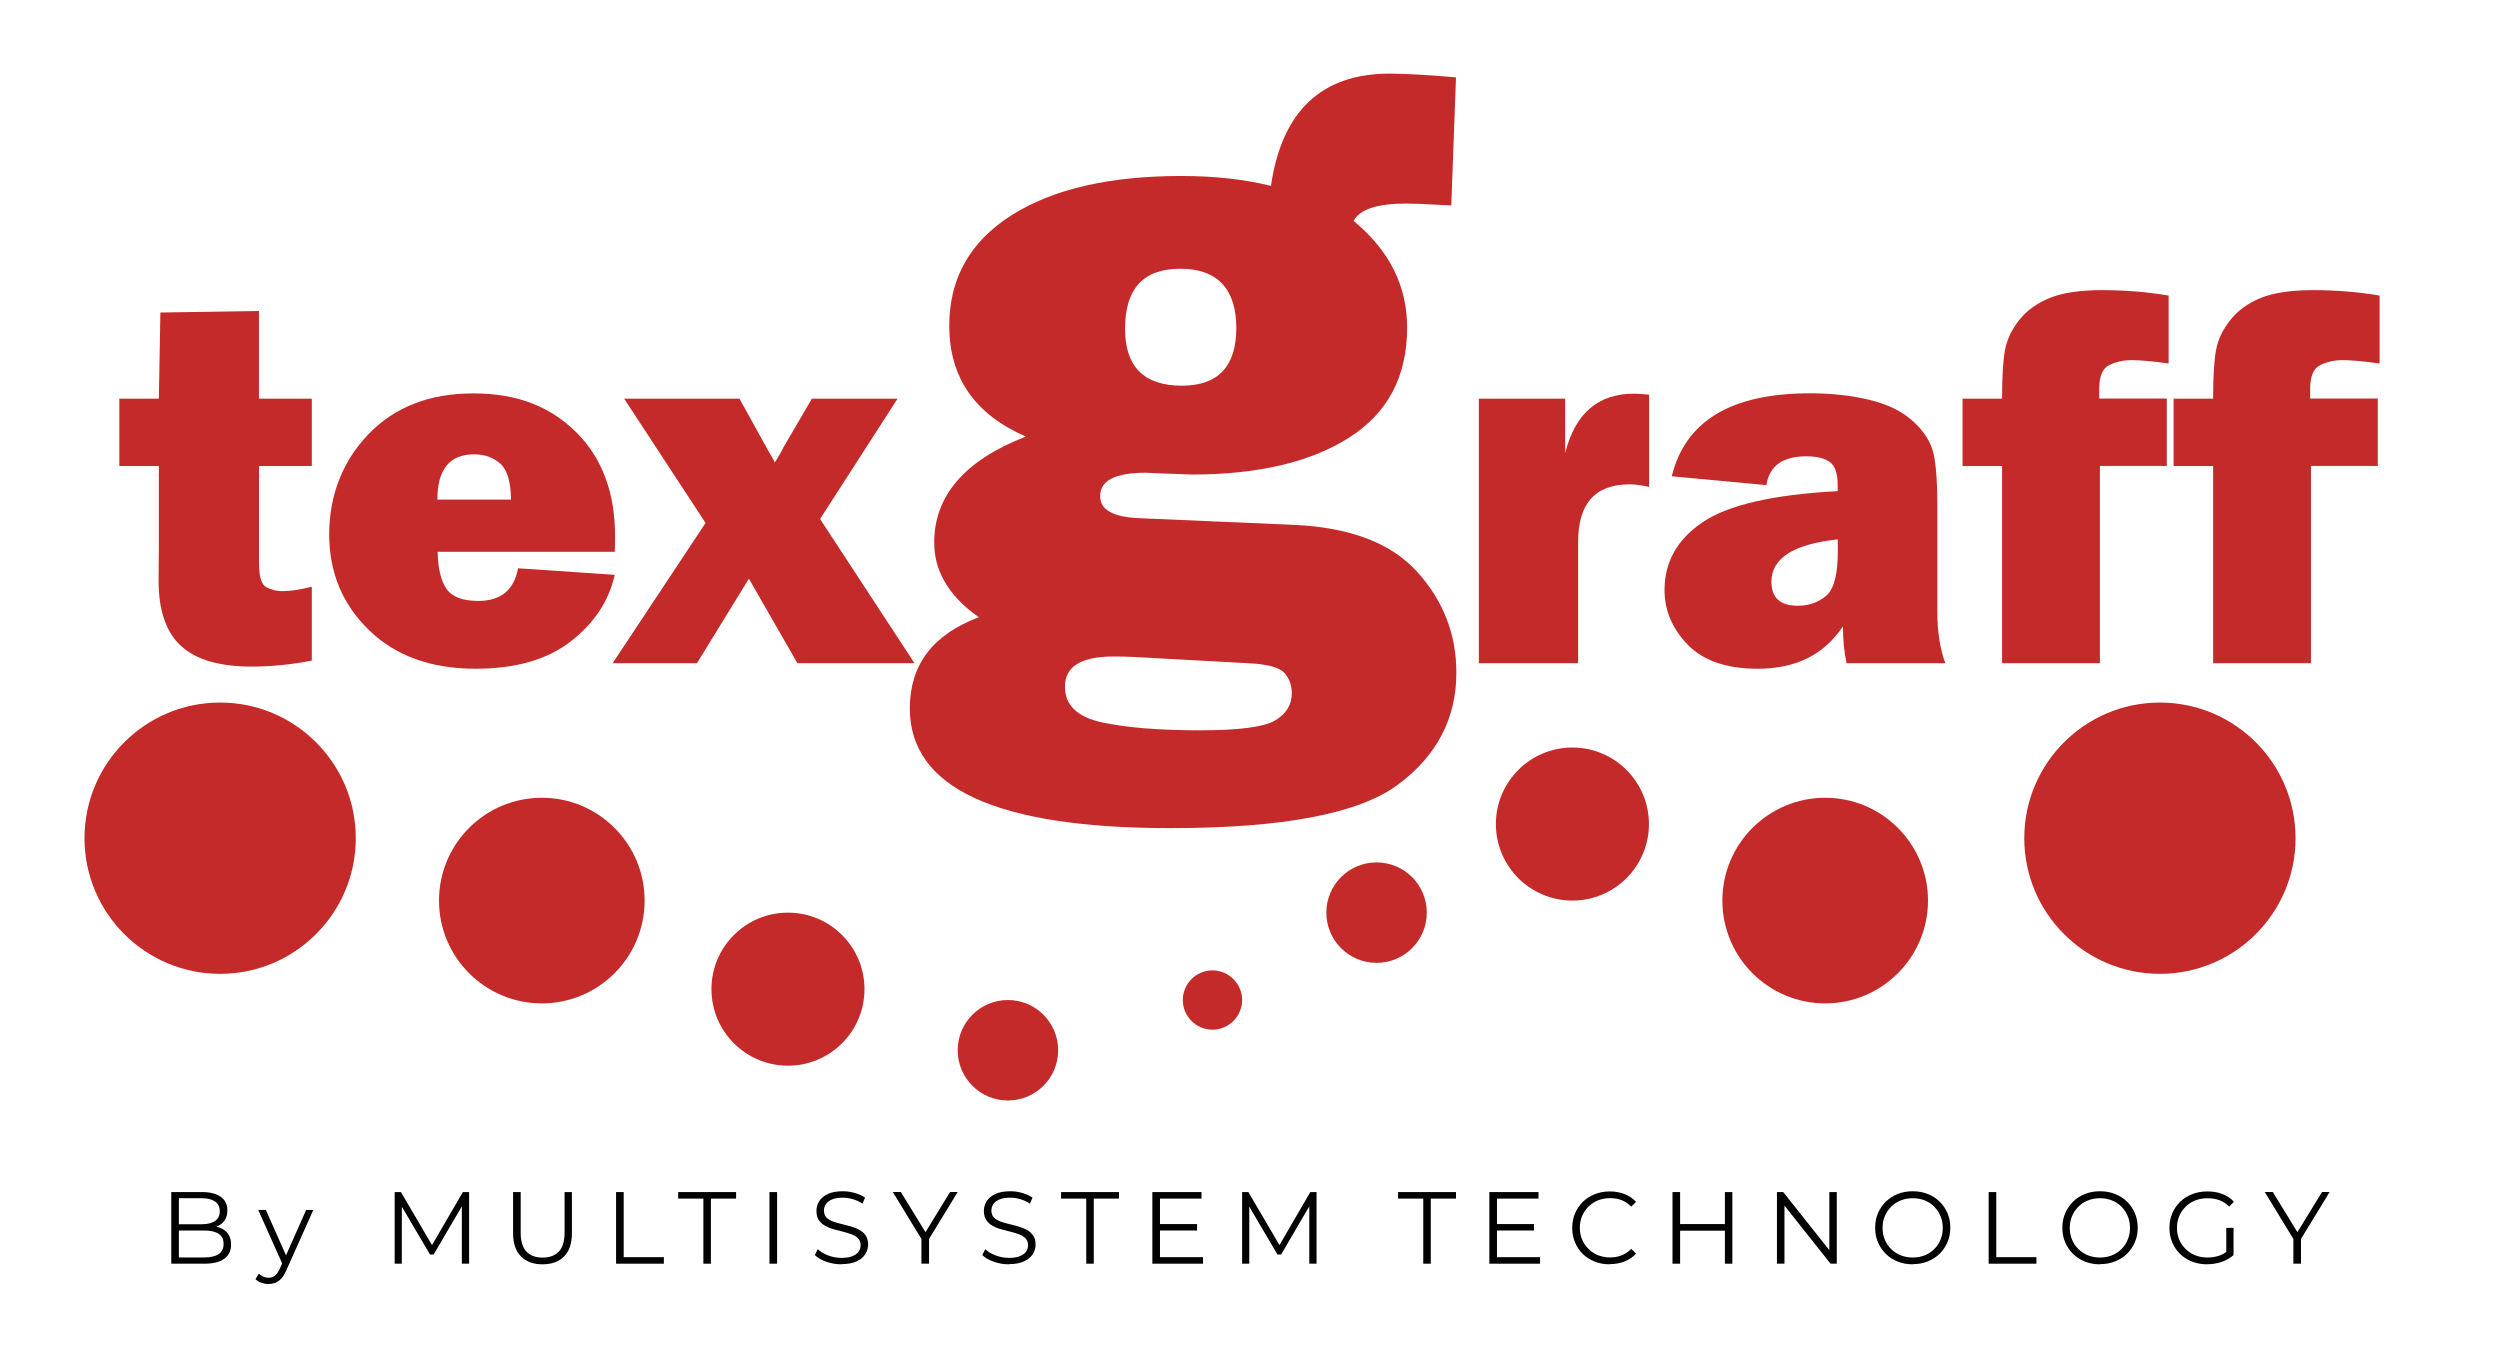 <svg xmlns="http://www.w3.org/2000/svg" viewBox="0 0 275.74 150"><defs><style>      .cls-1 {        fill: #c32a29;      }      .cls-2 {        fill: #020202;      }    </style></defs><g><g id="Layer_1"><g><g><g><path class="cls-1" d="M34.39,43.97v7.43h-5.82v10.76c0,1.47.28,2.35.83,2.62.55.28,1.13.42,1.72.42.92,0,2.01-.16,3.27-.49v8.15c-2.26.44-4.48.66-6.66.66-3.52,0-6.11-.76-7.76-2.27-1.65-1.51-2.48-3.92-2.48-7.23l.03-3.41v-9.21h-4.36v-7.43h4.36l.17-9.5,10.87-.17v9.67h5.82Z"></path><path class="cls-1" d="M57.13,62.68l10.67.72c-.63,2.87-2.24,5.31-4.83,7.33-2.59,2.02-6.1,3.03-10.51,3.03-4.92,0-8.84-1.42-11.76-4.26-2.93-2.84-4.39-6.36-4.39-10.57s1.44-8.04,4.33-11.04c2.89-3,6.74-4.5,11.56-4.5s8.44,1.42,11.32,4.25c2.88,2.83,4.32,6.68,4.32,11.56,0,.4,0,.96-.03,1.66h-19.54c.04,1.84.36,3.2.98,4.09.61.89,1.78,1.33,3.5,1.33,2.49,0,3.95-1.2,4.39-3.59ZM56.36,55.1c-.02-1.97-.41-3.29-1.19-3.97-.77-.68-1.73-1.02-2.87-1.02-2.71,0-4.06,1.66-4.06,4.99h8.12Z"></path><path class="cls-1" d="M100.84,73.15h-12.89l-5.35-9.32-5.73,9.32h-9.3l10.25-15.47-8.98-13.71h12.72l3.01,5.44c.13.25.3.53.49.86.1.15.23.4.4.74.21-.32.47-.76.78-1.32.04-.1.14-.3.32-.6l2.99-5.12h9.45l-8.55,13.27,10.41,15.9Z"></path></g><g><path class="cls-1" d="M174.07,73.15h-10.96v-29.18h9.52v6.02c1.09-4.38,3.62-6.57,7.6-6.57.4,0,.96.04,1.66.11v10.18c-.8-.19-1.52-.29-2.15-.29-3.79,0-5.68,2.11-5.68,6.34v13.37Z"></path><path class="cls-1" d="M214.57,73.15h-10.9c-.27-1.24-.4-2.6-.4-4.07-2.07,3.12-5.19,4.68-9.38,4.68-3.44,0-6.02-.88-7.73-2.64-1.71-1.76-2.57-3.78-2.57-6.05,0-3.08,1.4-5.57,4.2-7.47,2.8-1.9,7.77-3.05,14.9-3.43v-.66c0-1.28-.29-2.13-.87-2.55-.58-.42-1.44-.63-2.57-.63-2.64,0-4.11,1.06-4.42,3.18l-10.44-.98c1.49-6.1,6.57-9.15,15.23-9.15,2.35,0,4.51.23,6.48.7,1.97.47,3.53,1.2,4.68,2.19,1.15.99,1.92,2.05,2.31,3.16.39,1.11.59,3.24.59,6.4v11.65c0,2.22.3,4.11.89,5.68ZM202.7,59.49c-4.88.52-7.32,2.08-7.32,4.68,0,1.76.97,2.64,2.9,2.64,1.22,0,2.27-.36,3.13-1.09.86-.73,1.29-2.33,1.29-4.82v-1.41Z"></path><path class="cls-1" d="M231.61,51.4v21.75h-10.79v-21.75h-4.36v-7.43h4.36c0-2.41.11-4.19.32-5.35.21-1.16.74-2.27,1.58-3.33.84-1.06,1.97-1.87,3.39-2.44,1.41-.56,3.32-.85,5.71-.85,2.56,0,5.02.2,7.37.6v7.49c-1.82-.25-3.17-.37-4.07-.37s-1.72.18-2.47.54c-.75.36-1.12,1.25-1.12,2.67v1.03h7.46v7.43h-7.37Z"></path><path class="cls-1" d="M254.89,51.4v21.75h-10.79v-21.75h-4.36v-7.43h4.36c0-2.41.1-4.19.32-5.35.21-1.16.74-2.27,1.58-3.33.84-1.06,1.97-1.87,3.38-2.44,1.42-.56,3.32-.85,5.71-.85,2.56,0,5.02.2,7.37.6v7.49c-1.82-.25-3.18-.37-4.07-.37s-1.72.18-2.47.54c-.75.36-1.12,1.25-1.12,2.67v1.03h7.46v7.43h-7.37Z"></path></g><path class="cls-1" d="M160.59,8.52l-.52,14.14-.98-.05c-1.86-.1-3.19-.16-3.99-.16-3.21,0-5.14.64-5.8,1.92,3.94,3.25,5.9,7.16,5.9,11.76,0,5.39-2.13,9.43-6.4,12.14-4.26,2.71-10.06,4.07-17.37,4.07-.17,0-1.07-.03-2.69-.1-1.52-.07-2.31-.1-2.38-.1-3.35,0-5.02.86-5.02,2.59,0,1.52,1.48,2.33,4.45,2.43l16.93.73c6.18.28,10.71,2,13.59,5.18,2.88,3.18,4.32,6.89,4.32,11.13,0,5.04-2.15,9.16-6.45,12.35-4.3,3.19-12.66,4.79-25.09,4.79-19.16,0-28.74-4.4-28.74-13.21,0-4.8,2.54-8.15,7.61-10.05-3.28-2.31-4.92-5.06-4.92-8.23,0-5.18,3.37-9.08,10.1-11.7-5.63-2.45-8.44-6.52-8.44-12.22,0-5.21,2.28-9.27,6.84-12.17,4.56-2.9,10.81-4.35,18.75-4.35,3.63,0,6.92.36,9.89,1.09,1.21-8.25,5.58-12.38,13.1-12.38,1.73,0,4.16.14,7.3.41ZM125.07,72.46c-.76-.04-1.52-.05-2.28-.05-3.56,0-5.33,1.11-5.33,3.32,0,2.04,1.35,3.35,4.07,3.94,2.71.59,6.33.88,10.85.88,4.28,0,7.03-.36,8.26-1.09,1.22-.73,1.84-1.73,1.84-3,0-.9-.28-1.65-.83-2.25-.55-.6-1.86-.96-3.94-1.06l-12.64-.69ZM130.35,42.54c4,0,6.01-2.12,6.01-6.37s-2.05-6.53-6.16-6.53-6.11,2.21-6.11,6.63c0,4.18,2.09,6.27,6.27,6.27Z"></path><g id="_x3C_Group_x3E__x23_Cur_x5F_CM3_x5F_Sel"><path class="cls-1" d="M24.28,77.49c-8.26,0-14.96,6.7-14.96,14.96s6.7,14.96,14.96,14.96,14.96-6.7,14.96-14.96-6.7-14.96-14.96-14.96"></path><path class="cls-1" d="M238.23,77.49c-8.26,0-14.96,6.7-14.96,14.96s6.7,14.96,14.96,14.96,14.96-6.7,14.96-14.96-6.7-14.96-14.96-14.96"></path><path class="cls-1" d="M59.76,87.99c-6.26,0-11.34,5.08-11.34,11.34s5.08,11.34,11.34,11.34,11.34-5.08,11.34-11.34-5.08-11.34-11.34-11.34"></path><path class="cls-1" d="M201.31,87.99c-6.26,0-11.34,5.08-11.34,11.34s5.08,11.34,11.34,11.34,11.34-5.08,11.34-11.34-5.08-11.34-11.34-11.34"></path><path class="cls-1" d="M86.91,100.66c-4.66,0-8.44,3.78-8.44,8.44s3.78,8.44,8.44,8.44,8.44-3.78,8.44-8.44-3.78-8.44-8.44-8.44"></path><path class="cls-1" d="M173.43,82.45c-4.66,0-8.44,3.78-8.44,8.44s3.78,8.44,8.44,8.44,8.44-3.78,8.44-8.44-3.78-8.44-8.44-8.44"></path><path class="cls-1" d="M111.17,110.3c-3.06,0-5.54,2.48-5.54,5.54s2.48,5.54,5.54,5.54,5.54-2.48,5.54-5.54-2.48-5.54-5.54-5.54"></path><path class="cls-1" d="M151.83,95.12c-3.06,0-5.54,2.48-5.54,5.54s2.48,5.54,5.54,5.54,5.54-2.48,5.54-5.54-2.48-5.54-5.54-5.54"></path><path class="cls-1" d="M133.73,107.03c-1.81,0-3.27,1.47-3.27,3.27s1.47,3.27,3.27,3.27,3.27-1.47,3.27-3.27-1.47-3.27-3.27-3.27"></path></g></g><g><path class="cls-2" d="M18.89,139.38v-7.9h3.41c.88,0,1.56.18,2.05.53.49.35.73.85.73,1.5,0,.43-.1.79-.3,1.08-.2.29-.47.52-.81.67-.34.15-.72.23-1.12.23l.19-.27c.5,0,.94.08,1.3.23.36.15.65.38.85.69.2.3.3.68.3,1.13,0,.67-.25,1.19-.74,1.56-.49.37-1.24.55-2.23.55h-3.64ZM19.73,138.69h2.79c.69,0,1.22-.12,1.59-.36.37-.24.55-.62.55-1.13s-.18-.89-.55-1.12c-.37-.24-.9-.36-1.59-.36h-2.88v-.69h2.61c.63,0,1.12-.12,1.47-.36s.52-.6.52-1.07-.17-.84-.52-1.08c-.35-.24-.84-.36-1.47-.36h-2.52v6.53Z"></path><path class="cls-2" d="M29.63,141.63c-.28,0-.54-.05-.8-.14s-.47-.23-.65-.41l.37-.6c.15.14.31.25.49.33.18.08.37.12.59.12.26,0,.49-.07.68-.22.19-.15.37-.4.55-.77l.38-.87.09-.12,2.44-5.5h.79l-2.97,6.64c-.17.38-.35.69-.55.91-.2.23-.42.39-.65.48-.23.09-.49.14-.78.14ZM31.21,139.55l-2.73-6.1h.84l2.42,5.44-.52.65Z"></path><path class="cls-2" d="M43.53,139.38v-7.9h.69l3.61,6.16h-.36l3.58-6.16h.69v7.9h-.8v-6.65h.19l-3.3,5.64h-.4l-3.32-5.64h.21v6.65h-.8Z"></path><path class="cls-2" d="M59.84,139.45c-1.01,0-1.8-.29-2.38-.87-.58-.58-.87-1.44-.87-2.57v-4.53h.84v4.49c0,.93.21,1.62.63,2.07.42.44,1.02.67,1.78.67s1.37-.22,1.8-.67c.42-.44.63-1.13.63-2.07v-4.49h.81v4.53c0,1.14-.29,1.99-.86,2.57-.58.58-1.37.87-2.38.87Z"></path><path class="cls-2" d="M67.95,139.38v-7.9h.84v7.18h4.43v.72h-5.26Z"></path><path class="cls-2" d="M77.58,139.38v-7.18h-2.78v-.72h6.39v.72h-2.78v7.18h-.84Z"></path><path class="cls-2" d="M84.87,139.38v-7.9h.84v7.9h-.84Z"></path><path class="cls-2" d="M92.81,139.45c-.59,0-1.15-.1-1.69-.29-.54-.19-.95-.44-1.25-.74l.33-.64c.28.27.65.5,1.12.68.47.18.97.28,1.48.28s.9-.06,1.21-.19c.31-.12.54-.29.69-.5.15-.21.22-.44.22-.7,0-.31-.09-.56-.27-.75-.18-.19-.41-.34-.69-.45-.29-.11-.6-.2-.95-.29-.35-.08-.69-.17-1.04-.27-.35-.09-.66-.22-.95-.38-.29-.16-.52-.37-.7-.63-.18-.26-.27-.6-.27-1.02,0-.39.1-.75.31-1.08.21-.33.53-.59.95-.79.43-.2.98-.3,1.65-.3.44,0,.88.06,1.32.19.44.12.81.3,1.13.51l-.28.67c-.34-.23-.7-.39-1.08-.5-.38-.11-.75-.16-1.1-.16-.47,0-.87.06-1.17.19-.31.13-.54.3-.68.51-.15.21-.22.46-.22.73,0,.31.09.56.27.75.18.19.41.33.7.44.29.11.61.2.95.28.35.08.69.17,1.03.27.34.1.66.22.95.38.29.15.52.36.7.62s.27.59.27,1c0,.38-.11.74-.32,1.07-.21.33-.53.59-.97.79-.43.2-.99.3-1.67.3Z"></path><path class="cls-2" d="M101.63,139.38v-2.94l.19.52-3.35-5.49h.89l2.95,4.82h-.47l2.95-4.82h.84l-3.35,5.49.19-.52v2.94h-.82Z"></path><path class="cls-2" d="M111.28,139.45c-.59,0-1.15-.1-1.69-.29-.54-.19-.95-.44-1.25-.74l.33-.64c.28.27.65.5,1.12.68.47.18.97.28,1.48.28s.9-.06,1.21-.19c.31-.12.54-.29.69-.5.15-.21.22-.44.22-.7,0-.31-.09-.56-.27-.75-.18-.19-.41-.34-.69-.45-.29-.11-.6-.2-.95-.29-.35-.08-.69-.17-1.04-.27-.35-.09-.66-.22-.95-.38-.29-.16-.52-.37-.7-.63-.18-.26-.27-.6-.27-1.02,0-.39.1-.75.31-1.08.21-.33.53-.59.95-.79.43-.2.98-.3,1.65-.3.44,0,.88.06,1.32.19.44.12.81.3,1.13.51l-.28.67c-.34-.23-.7-.39-1.08-.5-.38-.11-.75-.16-1.1-.16-.47,0-.87.06-1.17.19-.31.13-.54.3-.68.51-.15.21-.22.46-.22.73,0,.31.09.56.27.75.18.19.41.33.7.44.29.11.61.2.95.28.35.08.69.17,1.03.27.34.1.66.22.95.38.29.15.52.36.7.62s.27.59.27,1c0,.38-.11.74-.32,1.07-.21.33-.53.59-.97.79-.43.2-.99.3-1.67.3Z"></path><path class="cls-2" d="M119.81,139.38v-7.18h-2.78v-.72h6.39v.72h-2.78v7.18h-.84Z"></path><path class="cls-2" d="M127.1,139.38v-7.9h5.42v.72h-4.58v6.46h4.75v.72h-5.59ZM127.85,135.72v-.71h4.18v.71h-4.18Z"></path><path class="cls-2" d="M137,139.38v-7.9h.69l3.61,6.16h-.36l3.58-6.16h.69v7.9h-.8v-6.65h.19l-3.3,5.64h-.4l-3.32-5.64h.21v6.65h-.8Z"></path><path class="cls-2" d="M156.98,139.38v-7.18h-2.78v-.72h6.39v.72h-2.78v7.18h-.84Z"></path><path class="cls-2" d="M164.27,139.38v-7.9h5.42v.72h-4.58v6.46h4.75v.72h-5.59ZM165.01,135.72v-.71h4.18v.71h-4.18Z"></path><path class="cls-2" d="M177.54,139.45c-.59,0-1.14-.1-1.65-.3-.5-.2-.94-.48-1.31-.84-.37-.36-.66-.79-.86-1.28-.21-.49-.31-1.02-.31-1.6s.1-1.11.31-1.6c.21-.49.5-.91.87-1.28.37-.36.81-.64,1.32-.84.5-.2,1.05-.3,1.65-.3s1.11.1,1.61.29c.5.19.93.48,1.28.86l-.53.53c-.32-.33-.68-.57-1.07-.72-.39-.15-.81-.22-1.26-.22-.47,0-.91.08-1.32.24-.41.16-.76.39-1.06.69s-.54.64-.71,1.04-.25.83-.25,1.3.08.91.25,1.3c.17.39.4.74.71,1.04s.65.53,1.06.69c.41.16.85.24,1.32.24s.87-.07,1.26-.23c.39-.15.75-.39,1.07-.72l.53.53c-.35.38-.77.67-1.28.87-.5.2-1.05.29-1.63.29Z"></path><path class="cls-2" d="M184.47,139.38v-7.9h.84v7.9h-.84ZM185.21,135.74v-.73h5.11v.73h-5.11ZM190.25,139.38v-7.9h.82v7.9h-.82Z"></path><path class="cls-2" d="M195.99,139.38v-7.9h.69l5.45,6.86h-.36v-6.86h.82v7.9h-.69l-5.44-6.86h.36v6.86h-.84Z"></path><path class="cls-2" d="M210.97,139.45c-.59,0-1.15-.1-1.65-.3-.51-.2-.95-.48-1.32-.85s-.66-.79-.87-1.28c-.21-.49-.31-1.02-.31-1.6s.1-1.11.31-1.6c.21-.49.5-.91.87-1.28s.81-.65,1.31-.85c.5-.2,1.06-.3,1.66-.3s1.14.1,1.65.3c.5.2.94.48,1.31.84.37.36.66.79.87,1.28.21.49.31,1.02.31,1.6s-.1,1.11-.31,1.6c-.21.49-.5.91-.87,1.28-.37.36-.81.64-1.31.84-.5.2-1.05.3-1.65.3ZM210.97,138.7c.47,0,.91-.08,1.32-.24.4-.16.75-.39,1.05-.69s.53-.64.69-1.04c.17-.4.25-.83.25-1.3s-.08-.91-.25-1.3c-.17-.4-.4-.74-.69-1.04s-.65-.53-1.05-.69c-.4-.16-.84-.24-1.32-.24s-.91.08-1.32.24c-.41.16-.76.39-1.06.69-.3.3-.53.64-.7,1.04-.17.4-.25.83-.25,1.3s.08.9.25,1.3c.17.4.4.75.7,1.04.3.3.65.53,1.06.69.41.16.85.24,1.32.24Z"></path><path class="cls-2" d="M219.34,139.38v-7.9h.84v7.18h4.43v.72h-5.26Z"></path><path class="cls-2" d="M231.62,139.45c-.59,0-1.15-.1-1.65-.3-.51-.2-.95-.48-1.32-.85s-.66-.79-.87-1.28-.31-1.02-.31-1.6.1-1.11.31-1.6.5-.91.87-1.28.81-.65,1.32-.85c.5-.2,1.06-.3,1.66-.3s1.14.1,1.65.3c.5.2.94.48,1.32.84.37.36.66.79.87,1.28.21.49.31,1.02.31,1.6s-.1,1.11-.31,1.6c-.21.49-.5.91-.87,1.28-.37.36-.81.64-1.32.84-.5.2-1.05.3-1.65.3ZM231.62,138.7c.47,0,.91-.08,1.32-.24.4-.16.75-.39,1.05-.69.3-.3.53-.64.69-1.04.17-.4.25-.83.25-1.3s-.08-.91-.25-1.3c-.17-.4-.4-.74-.69-1.04-.3-.3-.65-.53-1.05-.69-.4-.16-.84-.24-1.32-.24s-.91.08-1.32.24c-.41.16-.76.39-1.06.69s-.53.64-.7,1.04c-.17.4-.25.83-.25,1.3s.08.9.25,1.3c.17.4.4.75.7,1.04s.65.53,1.06.69c.41.16.85.24,1.32.24Z"></path><path class="cls-2" d="M243.45,139.45c-.6,0-1.16-.1-1.67-.3-.51-.2-.95-.48-1.32-.84-.37-.36-.66-.79-.87-1.28-.21-.49-.31-1.02-.31-1.6s.1-1.11.31-1.6c.21-.49.5-.91.87-1.28.38-.36.82-.64,1.33-.84.51-.2,1.06-.3,1.67-.3s1.15.09,1.65.28c.5.19.93.47,1.28.86l-.52.53c-.33-.33-.7-.57-1.09-.71-.4-.14-.83-.21-1.29-.21-.49,0-.94.08-1.35.24-.41.16-.77.39-1.07.69s-.54.64-.71,1.04-.25.83-.25,1.3.08.9.25,1.3.41.75.71,1.04.66.53,1.07.69c.41.16.86.24,1.34.24.45,0,.88-.07,1.28-.2.4-.14.77-.36,1.11-.69l.47.63c-.38.33-.82.58-1.32.75-.5.17-1.03.25-1.58.25ZM246.35,138.44l-.8-.1v-2.91h.8v3.01Z"></path><path class="cls-2" d="M252.95,139.38v-2.94l.19.52-3.35-5.49h.89l2.95,4.82h-.47l2.95-4.82h.84l-3.35,5.49.19-.52v2.94h-.82Z"></path></g></g></g></g></svg>